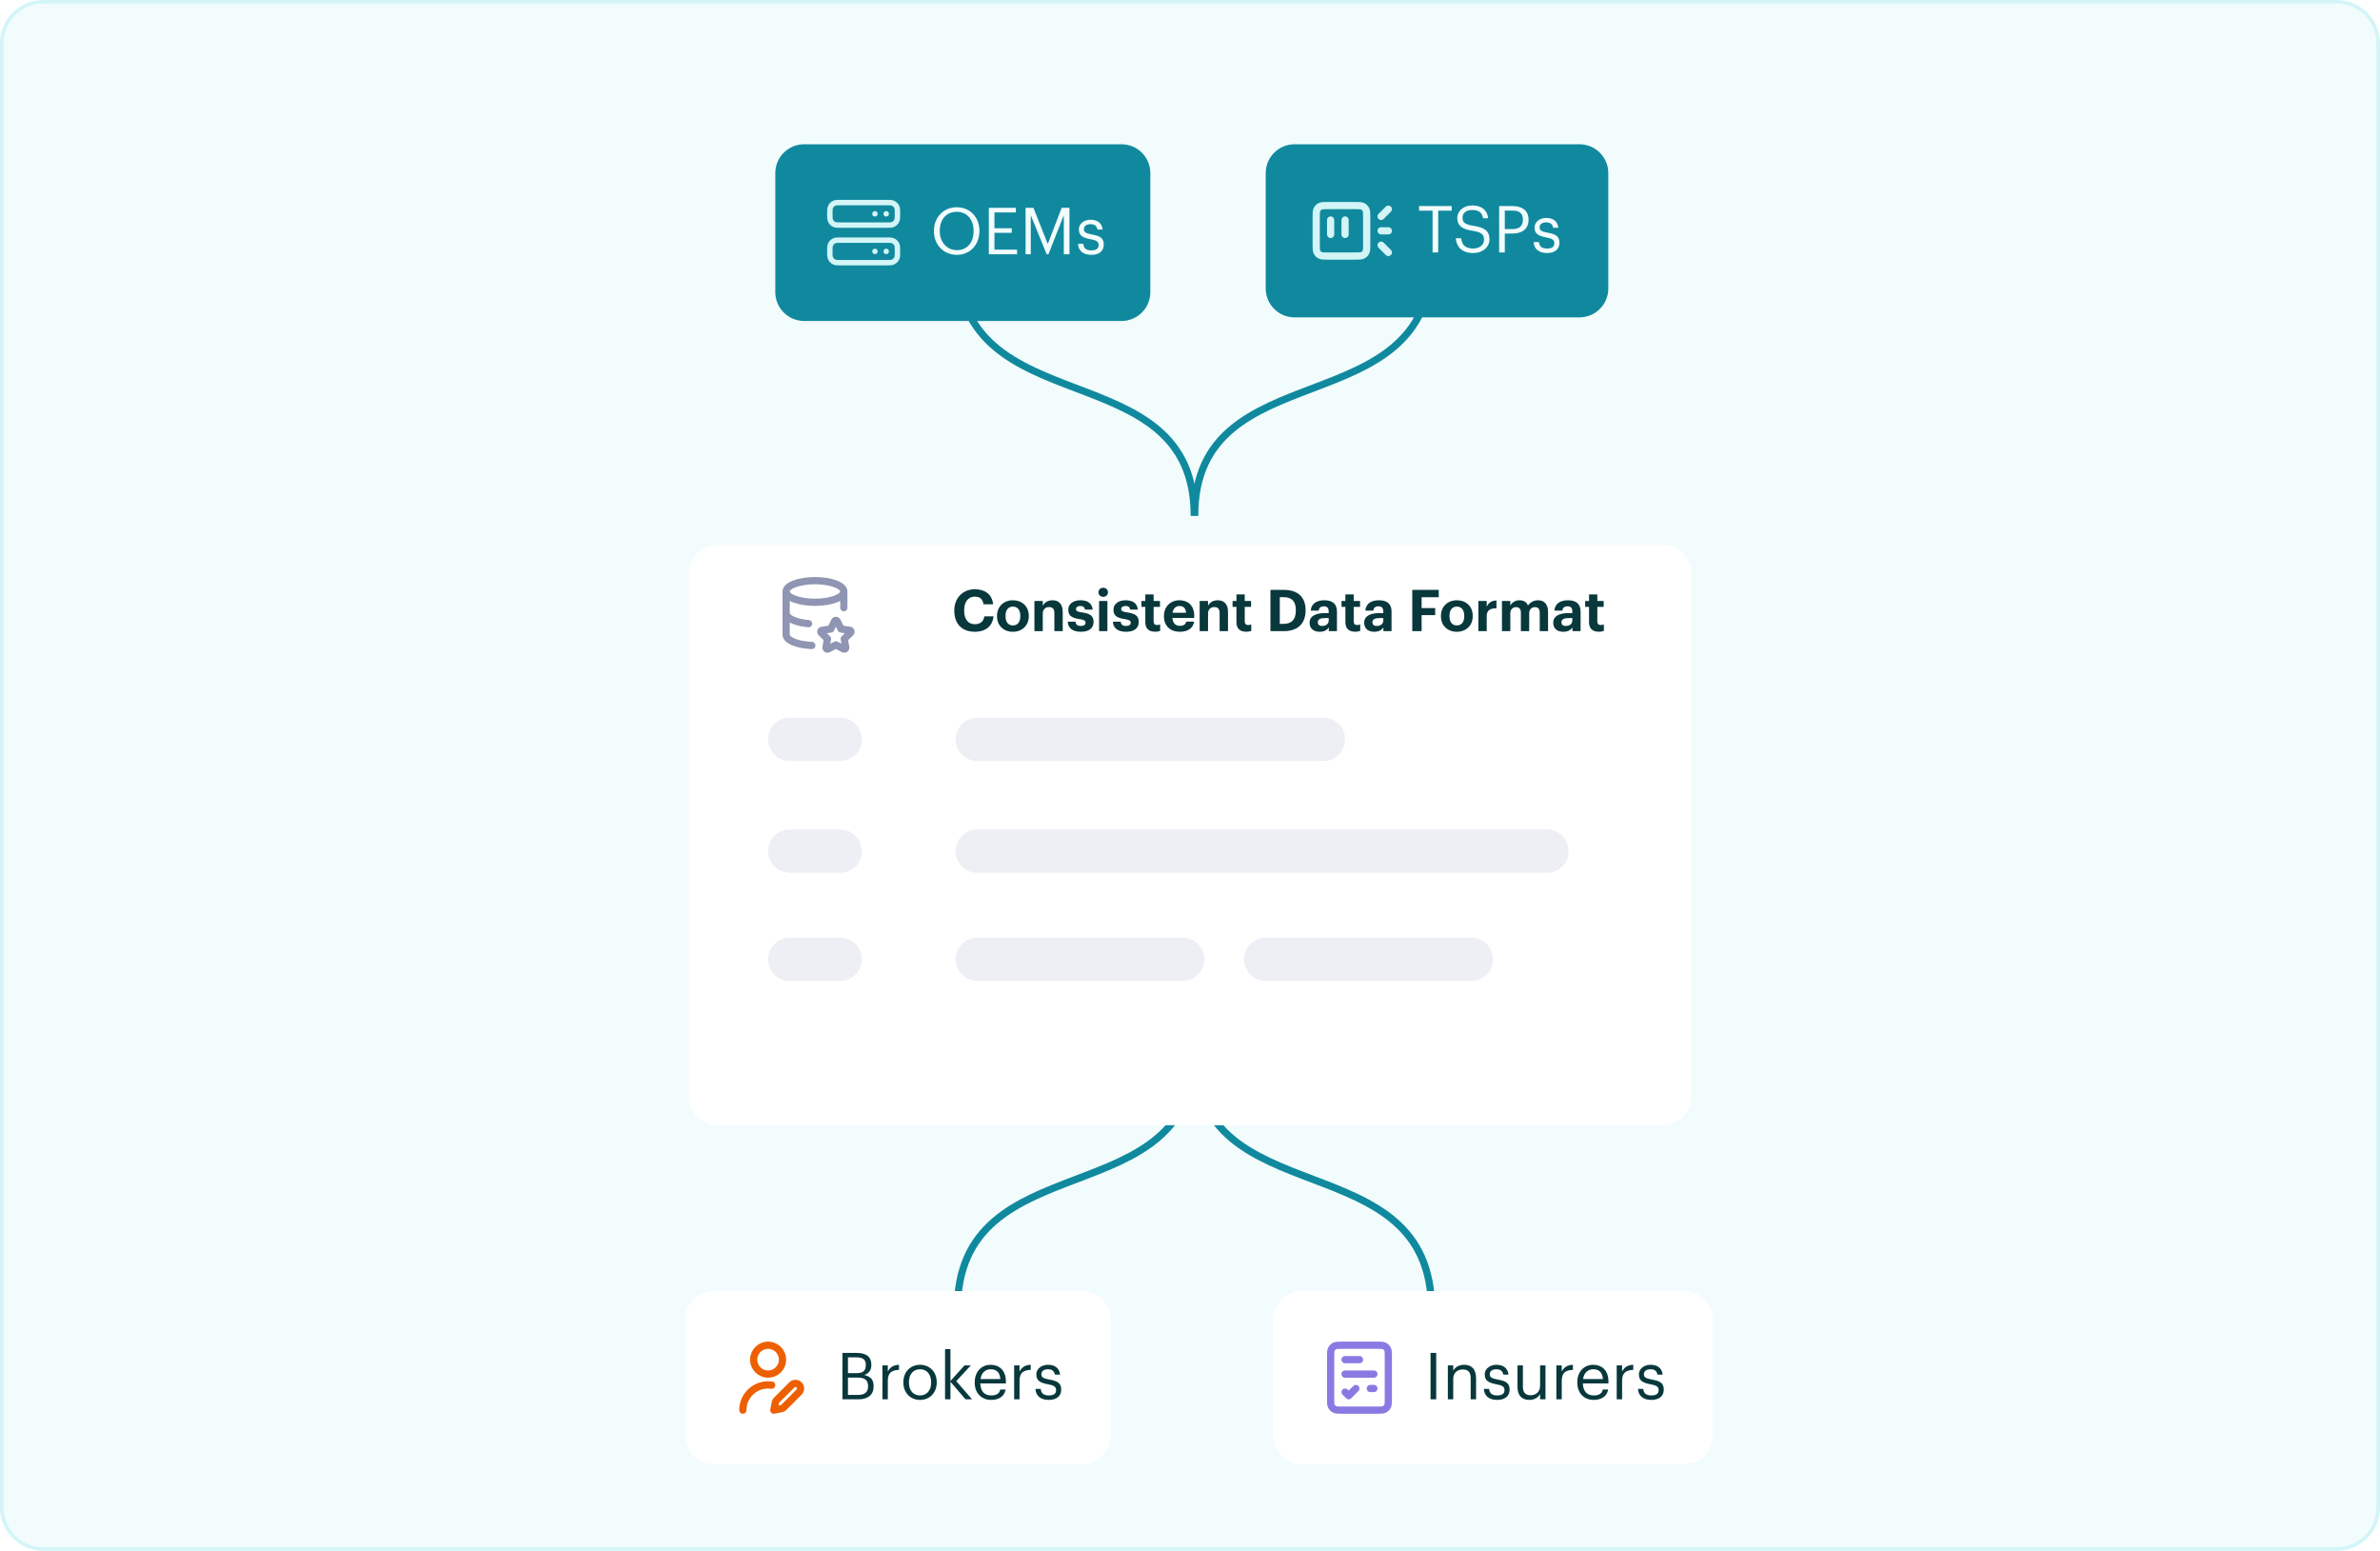 <svg width="660" height="430" viewBox="0 0 660 430" fill="none" xmlns="http://www.w3.org/2000/svg">
<path d="M0.5 12C0.5 5.649 5.649 0.5 12 0.5H648C654.351 0.5 659.5 5.649 659.5 12V418C659.5 424.351 654.351 429.5 648 429.5H12C5.649 429.5 0.5 424.351 0.5 418V12Z" fill="#F2FCFD"/>
<path d="M0.5 12C0.5 5.649 5.649 0.5 12 0.5H648C654.351 0.5 659.5 5.649 659.5 12V418C659.5 424.351 654.351 429.5 648 429.5H12C5.649 429.5 0.5 424.351 0.5 418V12Z" stroke="#D3F5F7"/>
<path d="M265.499 71.5C265.5 118.5 331.18 96.999 331.181 142.999" stroke="#10899E" stroke-width="2"/>
<path d="M396.974 71.5C396.974 118.5 331.293 96.999 331.292 142.999" stroke="#10899E" stroke-width="2"/>
<path d="M265.499 363.148C265.5 316.148 331.18 337.648 331.181 291.649" stroke="#10899E" stroke-width="2"/>
<path d="M396.974 363.148C396.974 316.148 331.293 337.648 331.292 291.649" stroke="#10899E" stroke-width="2"/>
<g filter="url(#filter0_dd_1957_11300)">
<path d="M191 148C191 143.582 194.582 140 199 140H461C465.418 140 469 143.582 469 148V293C469 297.418 465.418 301 461 301H199C194.582 301 191 297.418 191 293V148Z" fill="white"/>
</g>
<path d="M213 205C213 201.686 215.686 199 219 199H233C236.314 199 239 201.686 239 205C239 208.314 236.314 211 233 211H219C215.686 211 213 208.314 213 205Z" fill="#EDEFF5"/>
<path d="M213 236C213 232.686 215.686 230 219 230H233C236.314 230 239 232.686 239 236C239 239.314 236.314 242 233 242H219C215.686 242 213 239.314 213 236Z" fill="#EDEFF5"/>
<path d="M265 205C265 201.686 267.686 199 271 199H367C370.314 199 373 201.686 373 205C373 208.314 370.314 211 367 211H271C267.686 211 265 208.314 265 205Z" fill="#EDEFF5"/>
<path d="M265 236C265 232.686 267.686 230 271 230H429C432.314 230 435 232.686 435 236C435 239.314 432.314 242 429 242H271C267.686 242 265 239.314 265 236Z" fill="#EDEFF5"/>
<path d="M213 266C213 262.686 215.686 260 219 260H233C236.314 260 239 262.686 239 266C239 269.314 236.314 272 233 272H219C215.686 272 213 269.314 213 266Z" fill="#EDEFF5"/>
<path d="M265 266C265 262.686 267.686 260 271 260H328C331.314 260 334 262.686 334 266C334 269.314 331.314 272 328 272H271C267.686 272 265 269.314 265 266Z" fill="#EDEFF5"/>
<path d="M345 266C345 262.686 347.686 260 351 260H408C411.314 260 414 262.686 414 266C414 269.314 411.314 272 408 272H351C347.686 272 345 269.314 345 266Z" fill="#EDEFF5"/>
<path d="M270.384 175.176C266.64 175.176 264.64 172.872 264.64 169.352V169.224C264.64 165.752 267.072 163.384 270.32 163.384C273.072 163.384 275.12 164.728 275.392 167.544H272.736C272.544 166.168 271.776 165.432 270.336 165.432C268.528 165.432 267.376 166.84 267.376 169.208V169.336C267.376 171.704 268.464 173.08 270.352 173.08C271.776 173.08 272.768 172.36 272.976 170.888H275.52C275.232 173.72 273.2 175.176 270.384 175.176ZM280.881 175.176C278.385 175.176 276.481 173.512 276.481 170.904V170.776C276.481 168.152 278.385 166.44 280.897 166.44C283.409 166.44 285.297 168.12 285.297 170.728V170.856C285.297 173.496 283.393 175.176 280.881 175.176ZM280.897 173.416C282.193 173.416 282.945 172.456 282.945 170.872V170.76C282.945 169.16 282.193 168.2 280.897 168.2C279.617 168.2 278.849 169.128 278.849 170.728V170.856C278.849 172.456 279.585 173.416 280.897 173.416ZM286.852 175V166.632H289.172V167.96C289.588 167.128 290.5 166.44 291.892 166.44C293.54 166.44 294.708 167.432 294.708 169.672V175H292.388V170.008C292.388 168.872 291.94 168.328 290.916 168.328C289.924 168.328 289.172 168.936 289.172 170.168V175H286.852ZM299.736 175.176C297.48 175.176 296.168 174.184 296.088 172.376H298.248C298.344 173.128 298.712 173.56 299.72 173.56C300.616 173.56 301.032 173.224 301.032 172.648C301.032 172.072 300.536 171.832 299.336 171.656C297.112 171.32 296.248 170.68 296.248 169.048C296.248 167.304 297.848 166.44 299.56 166.44C301.416 166.44 302.808 167.112 303.016 169.032H300.888C300.76 168.344 300.376 168.024 299.576 168.024C298.824 168.024 298.392 168.376 298.392 168.888C298.392 169.416 298.792 169.624 300.008 169.8C302.104 170.104 303.256 170.632 303.256 172.424C303.256 174.232 301.944 175.176 299.736 175.176ZM305.927 165.496C305.191 165.496 304.615 164.952 304.615 164.232C304.615 163.512 305.191 162.968 305.927 162.968C306.679 162.968 307.255 163.512 307.255 164.232C307.255 164.952 306.679 165.496 305.927 165.496ZM304.791 175V166.632H307.095V175H304.791ZM312.267 175.176C310.011 175.176 308.699 174.184 308.619 172.376H310.779C310.875 173.128 311.243 173.56 312.251 173.56C313.147 173.56 313.563 173.224 313.563 172.648C313.563 172.072 313.067 171.832 311.867 171.656C309.643 171.32 308.779 170.68 308.779 169.048C308.779 167.304 310.379 166.44 312.091 166.44C313.947 166.44 315.339 167.112 315.547 169.032H313.419C313.291 168.344 312.907 168.024 312.107 168.024C311.355 168.024 310.923 168.376 310.923 168.888C310.923 169.416 311.323 169.624 312.539 169.8C314.635 170.104 315.787 170.632 315.787 172.424C315.787 174.232 314.475 175.176 312.267 175.176ZM320.314 175.16C318.554 175.16 317.61 174.264 317.61 172.52V168.28H316.538V166.632H317.61V164.824H319.914V166.632H321.674V168.28H319.914V172.312C319.914 172.984 320.25 173.304 320.842 173.304C321.194 173.304 321.45 173.256 321.722 173.144V174.936C321.402 175.048 320.938 175.16 320.314 175.16ZM327.146 175.176C324.618 175.176 322.778 173.592 322.778 170.92V170.792C322.778 168.152 324.65 166.44 327.082 166.44C329.242 166.44 331.162 167.704 331.162 170.696V171.336H325.13C325.194 172.728 325.946 173.528 327.21 173.528C328.282 173.528 328.81 173.064 328.954 172.36H331.146C330.874 174.168 329.434 175.176 327.146 175.176ZM325.162 169.912H328.906C328.826 168.648 328.186 168.04 327.082 168.04C326.042 168.04 325.338 168.728 325.162 169.912ZM332.68 175V166.632H335V167.96C335.416 167.128 336.328 166.44 337.72 166.44C339.368 166.44 340.536 167.432 340.536 169.672V175H338.216V170.008C338.216 168.872 337.768 168.328 336.744 168.328C335.752 168.328 335 168.936 335 170.168V175H332.68ZM345.58 175.16C343.82 175.16 342.876 174.264 342.876 172.52V168.28H341.804V166.632H342.876V164.824H345.18V166.632H346.94V168.28H345.18V172.312C345.18 172.984 345.516 173.304 346.108 173.304C346.46 173.304 346.716 173.256 346.988 173.144V174.936C346.668 175.048 346.204 175.16 345.58 175.16ZM352.31 175V163.56H356.054C360.07 163.56 362.054 165.736 362.054 169.16V169.288C362.054 172.712 360.054 175 356.038 175H352.31ZM354.902 172.984H355.958C358.262 172.984 359.35 171.688 359.35 169.32V169.192C359.35 166.84 358.342 165.576 355.926 165.576H354.902V172.984ZM366.656 173.56C367.68 173.56 368.464 173 368.464 172.072V171.368H367.568C366.224 171.368 365.44 171.656 365.44 172.552C365.44 173.16 365.808 173.56 366.656 173.56ZM365.968 175.176C364.448 175.176 363.168 174.44 363.168 172.68C363.168 170.728 364.96 169.992 367.52 169.992H368.464V169.656C368.464 168.664 368.16 168.12 367.104 168.12C366.192 168.12 365.776 168.584 365.68 169.304H363.488C363.632 167.32 365.2 166.44 367.248 166.44C369.296 166.44 370.752 167.272 370.752 169.544V175H368.496V173.992C368.016 174.664 367.28 175.176 365.968 175.176ZM375.799 175.16C374.039 175.16 373.095 174.264 373.095 172.52V168.28H372.023V166.632H373.095V164.824H375.399V166.632H377.159V168.28H375.399V172.312C375.399 172.984 375.735 173.304 376.327 173.304C376.679 173.304 376.935 173.256 377.207 173.144V174.936C376.887 175.048 376.423 175.16 375.799 175.16ZM381.796 173.56C382.82 173.56 383.604 173 383.604 172.072V171.368H382.708C381.364 171.368 380.58 171.656 380.58 172.552C380.58 173.16 380.948 173.56 381.796 173.56ZM381.108 175.176C379.588 175.176 378.308 174.44 378.308 172.68C378.308 170.728 380.1 169.992 382.66 169.992H383.604V169.656C383.604 168.664 383.3 168.12 382.244 168.12C381.332 168.12 380.916 168.584 380.82 169.304H378.628C378.772 167.32 380.34 166.44 382.388 166.44C384.436 166.44 385.892 167.272 385.892 169.544V175H383.636V173.992C383.156 174.664 382.42 175.176 381.108 175.176ZM391.638 175V163.56H398.982V165.592H394.23V168.616H397.99V170.568H394.23V175H391.638ZM403.99 175.176C401.494 175.176 399.59 173.512 399.59 170.904V170.776C399.59 168.152 401.494 166.44 404.006 166.44C406.518 166.44 408.406 168.12 408.406 170.728V170.856C408.406 173.496 406.502 175.176 403.99 175.176ZM404.006 173.416C405.302 173.416 406.054 172.456 406.054 170.872V170.76C406.054 169.16 405.302 168.2 404.006 168.2C402.726 168.2 401.958 169.128 401.958 170.728V170.856C401.958 172.456 402.694 173.416 404.006 173.416ZM409.962 175V166.632H412.282V168.232C412.81 167.112 413.626 166.52 414.986 166.504V168.664C413.274 168.648 412.282 169.208 412.282 170.808V175H409.962ZM416.508 175V166.632H418.828V167.912C419.244 167.128 420.14 166.44 421.388 166.44C422.492 166.44 423.324 166.904 423.724 167.896C424.396 166.888 425.484 166.44 426.54 166.44C428.092 166.44 429.292 167.416 429.292 169.64V175H426.988V169.896C426.988 168.824 426.508 168.344 425.676 168.344C424.78 168.344 424.06 168.92 424.06 170.056V175H421.756V169.896C421.756 168.824 421.26 168.344 420.444 168.344C419.548 168.344 418.828 168.92 418.828 170.056V175H416.508ZM434.218 173.56C435.242 173.56 436.026 173 436.026 172.072V171.368H435.13C433.786 171.368 433.002 171.656 433.002 172.552C433.002 173.16 433.37 173.56 434.218 173.56ZM433.53 175.176C432.01 175.176 430.73 174.44 430.73 172.68C430.73 170.728 432.522 169.992 435.082 169.992H436.026V169.656C436.026 168.664 435.722 168.12 434.666 168.12C433.754 168.12 433.338 168.584 433.242 169.304H431.05C431.194 167.32 432.762 166.44 434.81 166.44C436.858 166.44 438.314 167.272 438.314 169.544V175H436.058V173.992C435.578 174.664 434.842 175.176 433.53 175.176ZM443.361 175.16C441.601 175.16 440.657 174.264 440.657 172.52V168.28H439.585V166.632H440.657V164.824H442.961V166.632H444.721V168.28H442.961V172.312C442.961 172.984 443.297 173.304 443.889 173.304C444.241 173.304 444.497 173.256 444.769 173.144V174.936C444.449 175.048 443.985 175.16 443.361 175.16Z" fill="#08383C"/>
<path d="M218 164C218 165.657 221.582 167 226 167C230.418 167 234 165.657 234 164M218 164C218 162.343 221.582 161 226 161C230.418 161 234 162.343 234 164M218 164V170M234 164V168.5M218 170C218 171.43 220.67 172.627 224.243 172.927M218 170V176C218 177.546 221.12 178.82 225.128 178.982M231.8 178.817L229.628 179.955C229.564 179.989 229.491 180.004 229.419 179.998C229.346 179.993 229.277 179.968 229.218 179.925C229.159 179.883 229.113 179.825 229.085 179.757C229.057 179.69 229.048 179.617 229.06 179.545L229.475 177.134L227.718 175.427C227.666 175.376 227.628 175.312 227.611 175.241C227.593 175.17 227.596 175.096 227.619 175.027C227.641 174.957 227.683 174.896 227.739 174.849C227.795 174.802 227.863 174.772 227.935 174.762L230.363 174.41L231.449 172.217C231.481 172.152 231.532 172.097 231.594 172.058C231.656 172.02 231.727 172 231.8 172C231.873 172 231.944 172.02 232.006 172.058C232.068 172.097 232.119 172.152 232.151 172.217L233.237 174.41L235.665 174.762C235.737 174.772 235.805 174.803 235.86 174.85C235.916 174.896 235.958 174.958 235.98 175.027C236.003 175.096 236.006 175.17 235.988 175.241C235.971 175.312 235.934 175.376 235.882 175.427L234.125 177.134L234.539 179.544C234.551 179.616 234.543 179.69 234.516 179.757C234.489 179.825 234.443 179.883 234.384 179.926C234.325 179.969 234.255 179.994 234.182 179.999C234.109 180.005 234.036 179.989 233.972 179.955L231.8 178.817Z" stroke="#8F95B2" stroke-width="2" stroke-linecap="round" stroke-linejoin="round"/>
<g filter="url(#filter1_dd_1957_11300)">
<path d="M215 32C215 27.582 218.582 24 223 24H311C315.418 24 319 27.582 319 32V65C319 69.418 315.418 73 311 73H223C218.582 73 215 69.418 215 65V32Z" fill="#10899E"/>
<path d="M245.75 43.292H245.76M242.625 43.292H242.635M245.75 53.708H245.76M242.625 53.708H242.635M233.25 46.417H245.75C246.721 46.417 247.206 46.417 247.589 46.258C248.099 46.047 248.505 45.641 248.716 45.131C248.875 44.748 248.875 44.263 248.875 43.292C248.875 42.321 248.875 41.836 248.716 41.453C248.505 40.942 248.099 40.537 247.589 40.325C247.206 40.167 246.721 40.167 245.75 40.167H233.25C232.279 40.167 231.794 40.167 231.411 40.325C230.901 40.537 230.495 40.942 230.284 41.453C230.125 41.836 230.125 42.321 230.125 43.292C230.125 44.263 230.125 44.748 230.284 45.131C230.495 45.641 230.901 46.047 231.411 46.258C231.794 46.417 232.279 46.417 233.25 46.417ZM233.25 56.833H245.75C246.721 56.833 247.206 56.833 247.589 56.675C248.099 56.463 248.505 56.058 248.716 55.547C248.875 55.164 248.875 54.679 248.875 53.708C248.875 52.738 248.875 52.252 248.716 51.87C248.505 51.359 248.099 50.953 247.589 50.742C247.206 50.583 246.721 50.583 245.75 50.583H233.25C232.279 50.583 231.794 50.583 231.411 50.742C230.901 50.953 230.495 51.359 230.284 51.87C230.125 52.252 230.125 52.738 230.125 53.708C230.125 54.679 230.125 55.164 230.284 55.547C230.495 56.058 230.901 56.463 231.411 56.675C231.794 56.833 232.279 56.833 233.25 56.833Z" stroke="#D3F5F7" stroke-width="1.5" stroke-linecap="round" stroke-linejoin="round"/>
<path d="M265.362 54.662C261.564 54.662 258.99 51.746 258.99 48.146V48.002C258.99 44.348 261.546 41.468 265.326 41.468C269.106 41.468 271.608 44.348 271.608 47.966V48.11C271.608 51.746 269.106 54.662 265.362 54.662ZM265.362 53.366C268.224 53.366 269.988 51.206 269.988 48.092V47.948C269.988 45.068 268.296 42.728 265.326 42.728C262.338 42.728 260.61 44.924 260.61 47.984V48.128C260.61 51.242 262.68 53.366 265.362 53.366ZM274.21 54.5V41.63H281.716V42.908H275.776V47.282H280.564V48.56H275.776V53.222H282.04V54.5H274.21ZM284.405 54.5V41.63H286.583L290.561 51.656L294.413 41.63H296.573V54.5H295.007V43.664L290.741 54.5H290.255L285.845 43.664V54.5H284.405ZM302.629 54.662C300.379 54.662 299.029 53.528 298.939 51.602H300.397C300.505 52.718 301.099 53.42 302.611 53.42C304.033 53.42 304.663 52.934 304.663 51.926C304.663 50.936 303.925 50.612 302.467 50.342C300.019 49.892 299.191 49.208 299.191 47.57C299.191 45.824 300.901 44.924 302.377 44.924C304.069 44.924 305.527 45.608 305.779 47.642H304.339C304.123 46.616 303.547 46.166 302.359 46.166C301.279 46.166 300.577 46.706 300.577 47.516C300.577 48.362 301.045 48.704 302.773 49.01C304.717 49.37 306.085 49.802 306.085 51.8C306.085 53.51 304.915 54.662 302.629 54.662Z" fill="#F2FCFD"/>
</g>
<g filter="url(#filter2_dd_1957_11300)">
<path d="M351 32C351 27.582 354.582 24 359 24H438C442.418 24 446 27.582 446 32V64C446 68.418 442.418 72 438 72H359C354.582 72 351 68.418 351 64V32Z" fill="#10899E"/>
<path d="M369 45V49M373 45V49M383 48H385M383 44L385 42M385 54L383 52M368.2 55H375.8C376.92 55 377.48 55 377.908 54.782C378.284 54.59 378.59 54.284 378.782 53.908C379 53.48 379 52.92 379 51.8V44.2C379 43.08 379 42.52 378.782 42.092C378.59 41.716 378.284 41.41 377.908 41.218C377.48 41 376.92 41 375.8 41H368.2C367.08 41 366.52 41 366.092 41.218C365.716 41.41 365.41 41.716 365.218 42.092C365 42.52 365 43.08 365 44.2V51.8C365 52.92 365 53.48 365.218 53.908C365.41 54.284 365.716 54.59 366.092 54.782C366.52 55 367.08 55 368.2 55Z" stroke="#D3F5F7" stroke-width="2" stroke-linecap="round" stroke-linejoin="round"/>
<path d="M397.266 54V42.408H393.522V41.13H402.576V42.408H398.832V54H397.266ZM408.604 54.162C405.166 54.162 403.924 52.272 403.69 50.076H405.202C405.4 51.606 406.012 52.902 408.604 52.902C410.26 52.902 411.538 51.93 411.538 50.472C411.538 49.014 410.872 48.402 408.424 48.006C405.724 47.592 404.122 46.746 404.122 44.46C404.122 42.48 405.832 40.968 408.262 40.968C410.836 40.968 412.438 42.228 412.69 44.514H411.286C410.98 42.894 410.044 42.228 408.262 42.228C406.498 42.228 405.58 43.11 405.58 44.316C405.58 45.576 406.048 46.224 408.676 46.62C411.538 47.07 413.05 47.934 413.05 50.364C413.05 52.524 411.16 54.162 408.604 54.162ZM415.731 54V41.13H419.385C421.851 41.13 423.885 42.21 423.885 44.892V44.964C423.885 47.7 421.833 48.762 419.385 48.762H417.297V54H415.731ZM417.297 47.52H419.493C421.329 47.52 422.319 46.62 422.319 44.964V44.892C422.319 43.074 421.239 42.39 419.493 42.39H417.297V47.52ZM428.998 54.162C426.748 54.162 425.398 53.028 425.308 51.102H426.766C426.874 52.218 427.468 52.92 428.98 52.92C430.402 52.92 431.032 52.434 431.032 51.426C431.032 50.436 430.294 50.112 428.836 49.842C426.388 49.392 425.56 48.708 425.56 47.07C425.56 45.324 427.27 44.424 428.746 44.424C430.438 44.424 431.896 45.108 432.148 47.142H430.708C430.492 46.116 429.916 45.666 428.728 45.666C427.648 45.666 426.946 46.206 426.946 47.016C426.946 47.862 427.414 48.204 429.142 48.51C431.086 48.87 432.454 49.302 432.454 51.3C432.454 53.01 431.284 54.162 428.998 54.162Z" fill="#F2FCFD"/>
</g>
<g filter="url(#filter3_d_1957_11300)">
<path d="M190 364C190 359.582 193.582 356 198 356H300C304.418 356 308 359.582 308 364V396C308 400.418 304.418 404 300 404H198C193.582 404 190 400.418 190 396V364Z" fill="white" shape-rendering="crispEdges"/>
<path d="M206 389C206 385.134 209.134 382 213 382C213.34 382 213.673 382.024 214 382.071M217 375C217 377.209 215.209 379 213 379C210.791 379 209 377.209 209 375C209 372.791 210.791 371 213 371C215.209 371 217 372.791 217 375ZM214.59 389L216.615 388.595C216.791 388.56 216.88 388.542 216.962 388.51C217.035 388.481 217.104 388.444 217.169 388.399C217.241 388.348 217.305 388.285 217.432 388.157L221.59 384C222.142 383.448 222.142 382.552 221.59 382C221.038 381.448 220.142 381.448 219.59 382L215.432 386.157C215.305 386.285 215.241 386.348 215.191 386.421C215.146 386.485 215.109 386.555 215.08 386.628C215.048 386.71 215.03 386.798 214.995 386.975L214.59 389Z" stroke="#ED5F00" stroke-width="2" stroke-linecap="round" stroke-linejoin="round"/>
<path d="M233.62 386V373.13H237.49C239.884 373.13 241.63 373.922 241.63 376.46V376.532C241.63 377.702 241.162 378.746 239.686 379.25C241.558 379.7 242.26 380.654 242.26 382.328V382.4C242.26 384.83 240.604 386 238.03 386H233.62ZM235.15 378.746H237.49C239.38 378.746 240.1 378.062 240.1 376.478V376.406C240.1 374.948 239.254 374.354 237.454 374.354H235.15V378.746ZM235.15 384.776H237.994C239.866 384.776 240.73 383.948 240.73 382.382V382.31C240.73 380.726 239.848 379.97 237.778 379.97H235.15V384.776ZM244.709 386V376.586H246.203V378.278C246.797 377.216 247.607 376.478 249.299 376.424V377.828C247.409 377.918 246.203 378.512 246.203 380.834V386H244.709ZM255.119 386.162C252.437 386.162 250.511 384.128 250.511 381.374V381.23C250.511 378.404 252.473 376.424 255.137 376.424C257.801 376.424 259.763 378.386 259.763 381.212V381.356C259.763 384.2 257.801 386.162 255.119 386.162ZM255.137 384.92C257.027 384.92 258.215 383.498 258.215 381.374V381.248C258.215 379.07 257.009 377.666 255.137 377.666C253.247 377.666 252.059 379.07 252.059 381.23V381.374C252.059 383.516 253.229 384.92 255.137 384.92ZM262.076 386V372.086H263.57V380.924L267.476 376.586H269.222L265.19 380.96L269.564 386H267.746L263.57 381.122V386H262.076ZM274.858 386.162C272.194 386.162 270.304 384.29 270.304 381.392V381.248C270.304 378.404 272.122 376.424 274.714 376.424C276.892 376.424 278.944 377.738 278.944 381.104V381.59H271.852C271.924 383.732 272.95 384.92 274.876 384.92C276.334 384.92 277.18 384.38 277.378 383.282H278.872C278.548 385.172 276.982 386.162 274.858 386.162ZM271.906 380.384H277.414C277.27 378.44 276.262 377.666 274.714 377.666C273.184 377.666 272.158 378.71 271.906 380.384ZM281.237 386V376.586H282.731V378.278C283.325 377.216 284.135 376.478 285.827 376.424V377.828C283.937 377.918 282.731 378.512 282.731 380.834V386H281.237ZM290.832 386.162C288.582 386.162 287.232 385.028 287.142 383.102H288.6C288.708 384.218 289.302 384.92 290.814 384.92C292.236 384.92 292.866 384.434 292.866 383.426C292.866 382.436 292.128 382.112 290.67 381.842C288.222 381.392 287.394 380.708 287.394 379.07C287.394 377.324 289.104 376.424 290.58 376.424C292.272 376.424 293.73 377.108 293.982 379.142H292.542C292.326 378.116 291.75 377.666 290.562 377.666C289.482 377.666 288.78 378.206 288.78 379.016C288.78 379.862 289.248 380.204 290.976 380.51C292.92 380.87 294.288 381.302 294.288 383.3C294.288 385.01 293.118 386.162 290.832 386.162Z" fill="#08383C"/>
</g>
<g filter="url(#filter4_d_1957_11300)">
<path d="M353 364C353 359.582 356.582 356 361 356H467C471.418 356 475 359.582 475 364V396C475 400.418 471.418 404 467 404H361C356.582 404 353 400.418 353 396V364Z" fill="white" shape-rendering="crispEdges"/>
<path d="M373 375H377M380 383H381M373 379H381M373 384L374 385L376 383M372.2 389H381.8C382.92 389 383.48 389 383.908 388.782C384.284 388.59 384.59 388.284 384.782 387.908C385 387.48 385 386.92 385 385.8V374.2C385 373.08 385 372.52 384.782 372.092C384.59 371.716 384.284 371.41 383.908 371.218C383.48 371 382.92 371 381.8 371H372.2C371.08 371 370.52 371 370.092 371.218C369.716 371.41 369.41 371.716 369.218 372.092C369 372.52 369 373.08 369 374.2V385.8C369 386.92 369 387.48 369.218 387.908C369.41 388.284 369.716 388.59 370.092 388.782C370.52 389 371.08 389 372.2 389Z" stroke="#897AE3" stroke-width="2" stroke-linecap="round" stroke-linejoin="round"/>
<path d="M396.71 386V373.13H398.276V386H396.71ZM401.504 386V376.586H402.998V378.08C403.43 377.198 404.474 376.424 406.022 376.424C407.966 376.424 409.334 377.486 409.334 380.222V386H407.84V380.114C407.84 378.458 407.138 377.72 405.626 377.72C404.24 377.72 402.998 378.602 402.998 380.294V386H401.504ZM415.178 386.162C412.928 386.162 411.578 385.028 411.488 383.102H412.946C413.054 384.218 413.648 384.92 415.16 384.92C416.582 384.92 417.212 384.434 417.212 383.426C417.212 382.436 416.474 382.112 415.016 381.842C412.568 381.392 411.74 380.708 411.74 379.07C411.74 377.324 413.45 376.424 414.926 376.424C416.618 376.424 418.076 377.108 418.328 379.142H416.888C416.672 378.116 416.096 377.666 414.908 377.666C413.828 377.666 413.126 378.206 413.126 379.016C413.126 379.862 413.594 380.204 415.322 380.51C417.266 380.87 418.634 381.302 418.634 383.3C418.634 385.01 417.464 386.162 415.178 386.162ZM424.096 386.162C422.224 386.162 420.82 385.136 420.82 382.544V376.586H422.314V382.472C422.314 384.128 423.016 384.866 424.492 384.866C425.824 384.866 427.084 383.984 427.084 382.292V376.586H428.578V386H427.084V384.506C426.652 385.388 425.608 386.162 424.096 386.162ZM431.598 386V376.586H433.092V378.278C433.686 377.216 434.496 376.478 436.188 376.424V377.828C434.298 377.918 433.092 378.512 433.092 380.834V386H431.598ZM441.954 386.162C439.29 386.162 437.4 384.29 437.4 381.392V381.248C437.4 378.404 439.218 376.424 441.81 376.424C443.988 376.424 446.04 377.738 446.04 381.104V381.59H438.948C439.02 383.732 440.046 384.92 441.972 384.92C443.43 384.92 444.276 384.38 444.474 383.282H445.968C445.644 385.172 444.078 386.162 441.954 386.162ZM439.002 380.384H444.51C444.366 378.44 443.358 377.666 441.81 377.666C440.28 377.666 439.254 378.71 439.002 380.384ZM448.332 386V376.586H449.826V378.278C450.42 377.216 451.23 376.478 452.922 376.424V377.828C451.032 377.918 449.826 378.512 449.826 380.834V386H448.332ZM457.928 386.162C455.678 386.162 454.328 385.028 454.238 383.102H455.696C455.804 384.218 456.398 384.92 457.91 384.92C459.332 384.92 459.962 384.434 459.962 383.426C459.962 382.436 459.224 382.112 457.766 381.842C455.318 381.392 454.49 380.708 454.49 379.07C454.49 377.324 456.2 376.424 457.676 376.424C459.368 376.424 460.826 377.108 461.078 379.142H459.638C459.422 378.116 458.846 377.666 457.658 377.666C456.578 377.666 455.876 378.206 455.876 379.016C455.876 379.862 456.344 380.204 458.072 380.51C460.016 380.87 461.384 381.302 461.384 383.3C461.384 385.01 460.214 386.162 457.928 386.162Z" fill="#08383C"/>
</g>
<defs>
<filter id="filter0_dd_1957_11300" x="175" y="132" width="310" height="193" filterUnits="userSpaceOnUse" color-interpolation-filters="sRGB">
<feFlood flood-opacity="0" result="BackgroundImageFix"/>
<feColorMatrix in="SourceAlpha" type="matrix" values="0 0 0 0 0 0 0 0 0 0 0 0 0 0 0 0 0 0 127 0" result="hardAlpha"/>
<feMorphology radius="4" operator="erode" in="SourceAlpha" result="effect1_dropShadow_1957_11300"/>
<feOffset dy="8"/>
<feGaussianBlur stdDeviation="10"/>
<feColorMatrix type="matrix" values="0 0 0 0 0.11 0 0 0 0 0.125 0 0 0 0 0.141 0 0 0 0.12 0"/>
<feBlend mode="normal" in2="BackgroundImageFix" result="effect1_dropShadow_1957_11300"/>
<feColorMatrix in="SourceAlpha" type="matrix" values="0 0 0 0 0 0 0 0 0 0 0 0 0 0 0 0 0 0 127 0" result="hardAlpha"/>
<feMorphology radius="3" operator="erode" in="SourceAlpha" result="effect2_dropShadow_1957_11300"/>
<feOffset dy="3"/>
<feGaussianBlur stdDeviation="3"/>
<feColorMatrix type="matrix" values="0 0 0 0 0.11 0 0 0 0 0.125 0 0 0 0 0.141 0 0 0 0.08 0"/>
<feBlend mode="normal" in2="effect1_dropShadow_1957_11300" result="effect2_dropShadow_1957_11300"/>
<feBlend mode="normal" in="SourceGraphic" in2="effect2_dropShadow_1957_11300" result="shape"/>
</filter>
<filter id="filter1_dd_1957_11300" x="175" y="0" width="184" height="129" filterUnits="userSpaceOnUse" color-interpolation-filters="sRGB">
<feFlood flood-opacity="0" result="BackgroundImageFix"/>
<feColorMatrix in="SourceAlpha" type="matrix" values="0 0 0 0 0 0 0 0 0 0 0 0 0 0 0 0 0 0 127 0" result="hardAlpha"/>
<feOffset dy="16"/>
<feGaussianBlur stdDeviation="20"/>
<feColorMatrix type="matrix" values="0 0 0 0 0.11 0 0 0 0 0.125 0 0 0 0 0.141 0 0 0 0.1 0"/>
<feBlend mode="normal" in2="BackgroundImageFix" result="effect1_dropShadow_1957_11300"/>
<feColorMatrix in="SourceAlpha" type="matrix" values="0 0 0 0 0 0 0 0 0 0 0 0 0 0 0 0 0 0 127 0" result="hardAlpha"/>
<feOffset/>
<feGaussianBlur stdDeviation="0.5"/>
<feColorMatrix type="matrix" values="0 0 0 0 0.11 0 0 0 0 0.125 0 0 0 0 0.141 0 0 0 0.2 0"/>
<feBlend mode="normal" in2="effect1_dropShadow_1957_11300" result="effect2_dropShadow_1957_11300"/>
<feBlend mode="normal" in="SourceGraphic" in2="effect2_dropShadow_1957_11300" result="shape"/>
</filter>
<filter id="filter2_dd_1957_11300" x="311" y="0" width="175" height="128" filterUnits="userSpaceOnUse" color-interpolation-filters="sRGB">
<feFlood flood-opacity="0" result="BackgroundImageFix"/>
<feColorMatrix in="SourceAlpha" type="matrix" values="0 0 0 0 0 0 0 0 0 0 0 0 0 0 0 0 0 0 127 0" result="hardAlpha"/>
<feOffset dy="16"/>
<feGaussianBlur stdDeviation="20"/>
<feColorMatrix type="matrix" values="0 0 0 0 0.11 0 0 0 0 0.125 0 0 0 0 0.141 0 0 0 0.1 0"/>
<feBlend mode="normal" in2="BackgroundImageFix" result="effect1_dropShadow_1957_11300"/>
<feColorMatrix in="SourceAlpha" type="matrix" values="0 0 0 0 0 0 0 0 0 0 0 0 0 0 0 0 0 0 127 0" result="hardAlpha"/>
<feOffset/>
<feGaussianBlur stdDeviation="0.5"/>
<feColorMatrix type="matrix" values="0 0 0 0 0.11 0 0 0 0 0.125 0 0 0 0 0.141 0 0 0 0.2 0"/>
<feBlend mode="normal" in2="effect1_dropShadow_1957_11300" result="effect2_dropShadow_1957_11300"/>
<feBlend mode="normal" in="SourceGraphic" in2="effect2_dropShadow_1957_11300" result="shape"/>
</filter>
<filter id="filter3_d_1957_11300" x="185" y="353" width="128" height="58" filterUnits="userSpaceOnUse" color-interpolation-filters="sRGB">
<feFlood flood-opacity="0" result="BackgroundImageFix"/>
<feColorMatrix in="SourceAlpha" type="matrix" values="0 0 0 0 0 0 0 0 0 0 0 0 0 0 0 0 0 0 127 0" result="hardAlpha"/>
<feOffset dy="2"/>
<feGaussianBlur stdDeviation="2.5"/>
<feComposite in2="hardAlpha" operator="out"/>
<feColorMatrix type="matrix" values="0 0 0 0 0.11 0 0 0 0 0.125 0 0 0 0 0.141 0 0 0 0.05 0"/>
<feBlend mode="normal" in2="BackgroundImageFix" result="effect1_dropShadow_1957_11300"/>
<feBlend mode="normal" in="SourceGraphic" in2="effect1_dropShadow_1957_11300" result="shape"/>
</filter>
<filter id="filter4_d_1957_11300" x="348" y="353" width="132" height="58" filterUnits="userSpaceOnUse" color-interpolation-filters="sRGB">
<feFlood flood-opacity="0" result="BackgroundImageFix"/>
<feColorMatrix in="SourceAlpha" type="matrix" values="0 0 0 0 0 0 0 0 0 0 0 0 0 0 0 0 0 0 127 0" result="hardAlpha"/>
<feOffset dy="2"/>
<feGaussianBlur stdDeviation="2.5"/>
<feComposite in2="hardAlpha" operator="out"/>
<feColorMatrix type="matrix" values="0 0 0 0 0.11 0 0 0 0 0.125 0 0 0 0 0.141 0 0 0 0.05 0"/>
<feBlend mode="normal" in2="BackgroundImageFix" result="effect1_dropShadow_1957_11300"/>
<feBlend mode="normal" in="SourceGraphic" in2="effect1_dropShadow_1957_11300" result="shape"/>
</filter>
</defs>
</svg>
